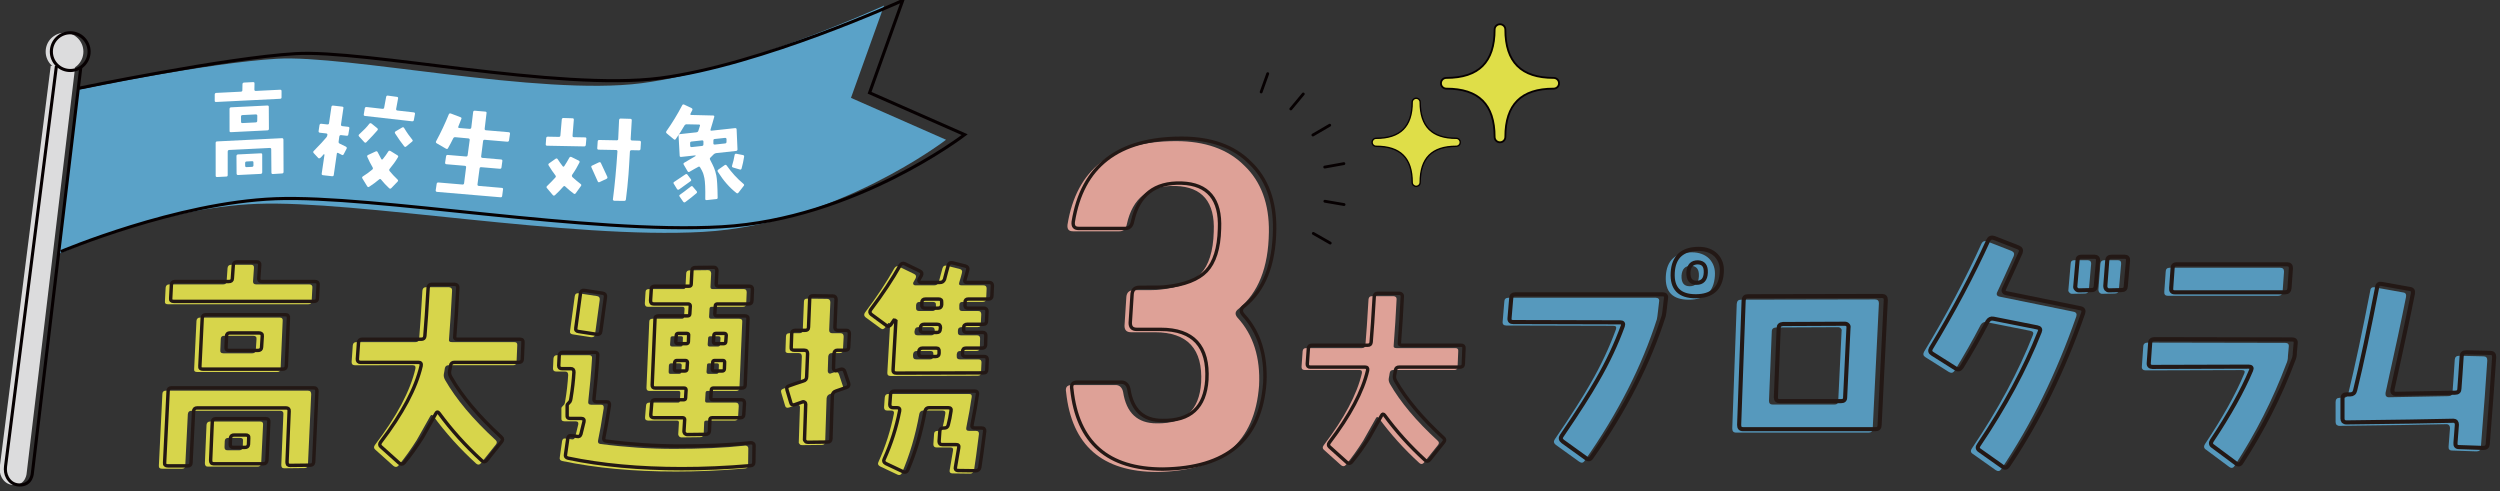 <?xml version="1.0" encoding="utf-8"?>
<!-- Generator: Adobe Illustrator 27.5.0, SVG Export Plug-In . SVG Version: 6.00 Build 0)  -->
<svg version="1.1" id="レイヤー_1" xmlns="http://www.w3.org/2000/svg" xmlns:xlink="http://www.w3.org/1999/xlink" x="0px"
	 y="0px" width="626px" height="123px" viewBox="0 0 626 123" style="enable-background:new 0 0 626 123;" xml:space="preserve">
<rect x="0" y="0" width="626" height="123" fill="#333333" stroke="none"/>
<style type="text/css">
	.st0{fill:#DCDCDD;}
	.st1{fill:#DFDE48;}
	.st2{fill:#5699BD;}
	.st3{fill:#DEA197;}
	.st4{fill:#D7D54B;}
	.st5{fill:none;stroke:#060001;stroke-width:0.714;stroke-linecap:round;stroke-miterlimit:10;}
	.st6{fill:#5AA2C8;}
	.st7{fill:none;stroke:#060001;stroke-width:0.775;stroke-miterlimit:10;}
	.st8{fill:#FFFFFF;}
	.st9{fill:none;stroke:#231815;stroke-width:1.031;stroke-miterlimit:10;}
	.st10{fill:none;stroke:#231815;stroke-width:0.859;stroke-miterlimit:10;}
	.st11{fill:none;stroke:#060001;stroke-width:0.465;stroke-miterlimit:10;}
	.st12{fill:none;stroke:#060001;stroke-width:0.347;stroke-miterlimit:10;}
</style>
<g>
	<path class="st0" d="M18.808,16.84L6.691,118.358c0,0-0.098,3.181-3.279,3.082c-1.59-0.049-2.485-0.968-2.982-1.875
		c-0.463-0.844-0.593-1.83-0.471-2.785L12.704,16.483"/>
	<circle class="st0" cx="16.157" cy="12.928" r="4.725"/>
	<path class="st1" d="M362.158,19.508c8.139,0,12.095-3.956,12.095-12.096c0-0.742,0.601-1.343,1.343-1.343
		c0.742,0,1.343,0.601,1.343,1.343c0,8.139,3.957,12.096,12.096,12.096c0.742,0,1.343,0.601,1.343,1.343
		c0,0.742-0.601,1.343-1.343,1.343c-8.139,0-12.096,3.957-12.096,12.096c0,0.742-0.601,1.343-1.343,1.343
		c-0.742,0-1.343-0.601-1.343-1.343c0-8.139-3.957-12.096-12.095-12.096c-0.742,0-1.343-0.601-1.343-1.343
		C360.815,20.109,361.416,19.508,362.158,19.508z"/>
	<path class="st1" d="M344.582,34.629c6.076,0,9.03-2.954,9.03-9.03c0-0.554,0.449-1.002,1.002-1.002
		c0.554,0,1.003,0.449,1.003,1.002c0,6.077,2.954,9.03,9.031,9.03c0.554,0,1.002,0.449,1.002,1.002c0,0.554-0.449,1.002-1.002,1.002
		c-6.077,0-9.031,2.954-9.031,9.031c0,0.554-0.449,1.002-1.003,1.002c-0.554,0-1.002-0.449-1.002-1.002
		c0-6.077-2.954-9.031-9.03-9.031c-0.554,0-1.003-0.449-1.003-1.002C343.579,35.078,344.028,34.629,344.582,34.629z"/>
	<g>
		<g>
			<path class="st2" d="M415.155,77.994c-0.07,0.913-0.21,1.545-0.28,1.967c-3.722,11.654-9.688,23.448-18.113,35.453
				c-0.352,0.562-0.843,0.562-1.404,0.141l-5.757-4.143c-0.562-0.421-0.632-0.912-0.281-1.404c4.213-6.178,7.091-10.74,8.847-13.83
				c2.737-4.703,4.844-9.268,6.459-13.689c0.21-0.633,0-0.913-0.702-0.913l-26.749-0.07c-0.632,0-0.982-0.28-0.912-0.983
				l0.421-4.984c0-0.631,0.352-0.982,1.053-0.982h36.858c0.632,0,0.983,0.352,0.843,0.982L415.155,77.994z M422.878,75.046
				c-4.071,0-5.968-1.966-5.757-5.897s2.387-5.967,6.529-5.967c1.825,0,3.3,0.561,4.353,1.614c1.054,1.124,1.545,2.527,1.404,4.353
				C429.126,73.08,426.95,75.046,422.878,75.046z M423.439,66.551c-1.474,0-2.246,0.772-2.387,2.457
				c-0.07,1.826,0.632,2.668,2.036,2.668c1.475,0,2.246-0.842,2.316-2.527C425.476,67.464,424.844,66.621,423.439,66.551z"/>
			<path class="st2" d="M468.931,107.271c0,0.702-0.351,1.054-0.982,1.054H434.74c-0.702,0-0.982-0.352-0.982-1.054l1.123-31.171
				c0.07-0.703,0.352-1.054,1.053-1.054l33.559-0.07c0.702,0,0.983,0.351,0.983,0.983L468.931,107.271z M460.928,82.207
				c-0.211-0.211-0.422-0.281-0.702-0.281l-15.516,0.07c-0.702,0.07-1.054,0.352-1.054,1.053l-0.701,17.342
				c0,0.631,0.351,0.912,0.982,0.912h15.375c0.632,0,0.982-0.281,0.982-0.912l0.843-17.481
				C461.208,82.629,461.138,82.418,460.928,82.207z"/>
			<path class="st2" d="M501.083,117.521c-0.352,0.491-0.772,0.562-1.334,0.21l-5.757-4.071c-0.562-0.351-0.632-0.843-0.211-1.404
				c6.529-9.688,11.584-19.096,15.234-28.293c0.281-0.632,0.07-0.983-0.632-1.123l-10.952-2.177
				c-0.632-0.141-1.123,0.141-1.474,0.703c-1.966,3.791-4.143,7.582-6.459,11.373c-0.422,0.631-0.843,0.771-1.475,0.421
				l-5.897-3.722c-0.562-0.351-0.632-0.771-0.351-1.334c5.687-9.406,10.46-18.463,14.392-27.099
				c0.281-0.562,0.772-0.772,1.404-0.562l6.108,2.387c0.632,0.281,0.771,0.702,0.562,1.264c-1.825,4.002-3.159,7.021-4.143,9.057
				c-0.28,0.562-0.07,0.982,0.562,1.123l18.604,3.791c0.632,0.141,0.843,0.562,0.632,1.193
				C514.913,93.51,508.665,106.287,501.083,117.521z M523.057,72.519c-0.069,0.632-0.351,0.983-1.053,0.983l-3.159,0.07
				c-0.281,0-0.562-0.141-0.702-0.352c-0.211-0.211-0.28-0.422-0.211-0.702l0.562-6.459c0-0.632,0.351-0.913,0.982-0.913h3.229
				c0.632,0,0.982,0.352,0.913,0.983L523.057,72.519z M530.569,72.519c0,0.632-0.352,0.983-1.054,0.983l-3.159,0.07
				c-0.28,0-0.491-0.141-0.702-0.352c-0.14-0.211-0.21-0.422-0.21-0.702l0.491-6.459c0.07-0.632,0.421-0.913,1.123-0.913h3.229
				c0.632,0,0.913,0.352,0.843,0.983L530.569,72.519z"/>
			<path class="st2" d="M572.9,89.157c0,0.772-0.14,1.404-0.421,1.966c-3.37,8.986-7.723,17.481-12.918,25.484
				c-0.351,0.633-0.842,0.703-1.404,0.281l-5.757-4.283c-0.562-0.351-0.632-0.842-0.28-1.403c4.353-6.529,7.652-12.427,9.828-17.622
				c0.281-0.632,0.07-0.912-0.632-0.912l-24.08,0.07c-0.632,0-0.982-0.352-0.913-0.983l0.352-4.984c0-0.632,0.421-0.983,1.053-0.983
				l34.472,0.07c0.632,0,0.982,0.281,0.912,0.913L572.9,89.157z M571.567,73.01c-0.07,0.702-0.422,1.053-1.124,1.053h-27.591
				c-0.702,0-0.982-0.351-0.912-1.053l0.351-4.984c0-0.632,0.352-0.982,0.983-0.982h27.66c0.702,0,0.983,0.351,0.983,0.982
				L571.567,73.01z"/>
			<path class="st2" d="M621.2,112.115c-0.07,0.631-0.421,0.912-1.123,0.912l-6.038-0.211c-0.702,0-0.982-0.351-0.912-1.053
				c0.14-1.475,0.21-3.02,0.351-4.563c0-0.28-0.07-0.491-0.211-0.702c-0.21-0.211-0.421-0.281-0.632-0.281
				c-5.827,0.141-14.813,0.281-26.889,0.422c-0.28,0-0.491-0.141-0.702-0.281c-0.14-0.211-0.21-0.421-0.21-0.701v-4.985
				c0-0.702,0.351-1.053,0.982-1.053h0.983c0.632,0,1.053-0.351,1.193-0.983c1.685-6.88,3.51-15.516,5.546-25.976
				c0.07-0.562,0.491-0.843,1.123-0.702l7.021,1.264c0.702,0.07,0.913,0.491,0.772,1.193c-0.982,4.984-2.668,12.988-5.125,24.01
				c0,0.281,0,0.562,0.141,0.773c0.141,0.141,0.351,0.28,0.632,0.28l14.954-0.28c0.702,0,1.053-0.352,1.053-0.983
				c0.141-1.966,0.352-4.704,0.562-8.144c0.07-0.702,0.422-0.983,1.123-0.983l6.038,0.141c0.702,0,0.983,0.351,0.983,1.054
				C622.534,94.914,621.973,102.216,621.2,112.115z"/>
		</g>
	</g>
	<g>
		<g>
			<path class="st3" d="M310.124,77.343c-0.936,0.702-0.936,1.404-0.234,2.224c3.978,4.328,5.733,10.062,5.382,16.965
				c-1.053,14.275-9.478,21.412-25.507,21.646c-13.807,0-21.412-6.67-22.816-20.008c-0.234-1.17,0.234-1.756,1.404-1.756h10.999
				c0.936,0,1.638,0.586,1.872,1.756c0.819,5.266,3.627,7.839,8.424,7.839c7.02,0.117,10.647-3.276,11.115-10.179
				c0.468-8.425-3.393-12.637-11.583-12.637h-5.967c-1.17,0-1.638-0.586-1.638-1.639l0.468-7.254
				c0.117-1.053,0.702-1.639,1.872-1.639c3.627,0,5.733,0,6.435-0.117c4.797-0.467,8.308-1.871,10.296-3.978
				c1.989-2.106,3.159-5.616,3.276-10.53c0.351-7.488-2.925-11.232-9.478-11.466c-6.786-0.234-10.881,3.042-12.285,9.594
				c-0.234,1.17-0.819,1.755-1.872,1.755h-11.583c-1.053,0-1.521-0.468-1.404-1.638c2.223-13.924,11.232-20.944,27.145-20.944
				c7.254,0,12.988,1.989,17.083,6.084c4.212,3.979,6.319,9.595,6.202,16.732C317.612,67.047,315.038,73.365,310.124,77.343z"/>
		</g>
	</g>
	<g>
		<g>
			<path class="st3" d="M364.979,91.87c0,0.498-0.276,0.774-0.83,0.774h-15.22c-0.553,0-0.83,0.222-0.94,0.72
				c-0.056,0.498-0.166,0.94-0.222,1.272c-0.11,0.498,0,0.996,0.277,1.494c2.601,4.539,6.586,9.299,11.954,14.224
				c0.387,0.332,0.387,0.72,0.055,1.106l-3.542,4.428c-0.332,0.388-0.719,0.388-1.106,0.056c-3.93-3.597-7.25-7.306-10.128-11.235
				c-0.276-0.387-0.554-0.387-0.774,0.057c-1.55,2.767-2.602,4.648-3.155,5.589c-1.328,2.103-2.767,4.151-4.372,6.088
				c-0.332,0.388-0.72,0.388-1.162,0.056l-4.316-3.875c-0.332-0.275-0.388-0.664-0.056-1.105c5.147-6.752,8.356-12.785,9.574-18.043
				c0.111-0.553-0.11-0.83-0.608-0.83h-13.726c-0.553,0-0.774-0.276-0.774-0.774l0.276-3.93c0.056-0.498,0.332-0.774,0.83-0.774
				h14.002c0.554,0,0.83-0.222,0.886-0.775c0.222-2.656,0.498-6.475,0.774-11.4c0.056-0.554,0.332-0.83,0.831-0.83h5.479
				c0.498,0.055,0.774,0.332,0.72,0.83c-0.166,3.818-0.443,7.582-0.72,11.4c-0.11,0.554,0.11,0.775,0.664,0.775h14.776
				c0.554,0,0.775,0.276,0.72,0.774L364.979,91.87z"/>
		</g>
	</g>
	<g>
		<g>
			<path class="st4" d="M77.104,116.435c-0.059,0.526-0.351,0.761-0.877,0.761l-5.031,0.059c-0.234,0-0.468-0.059-0.585-0.176
				c-0.117-0.176-0.175-0.41-0.175-0.644l0.526-12.753c0.059-0.527-0.234-0.82-0.761-0.82H47.912c-0.527,0-0.819,0.293-0.877,0.82
				l-0.644,12.869c0,0.586-0.292,0.82-0.819,0.82h-4.973c-0.585,0-0.877-0.234-0.819-0.82l0.877-17.843
				c0-0.585,0.292-0.878,0.819-0.878h35.628c0.585,0,0.819,0.293,0.819,0.878L77.104,116.435z M78.041,75.424
				c0,0.527-0.292,0.762-0.877,0.762H42.062c-0.585,0-0.819-0.234-0.761-0.762l0.175-3.393c0.059-0.526,0.351-0.818,0.878-0.818
				h13.514c0.527,0,0.877-0.234,0.877-0.762l0.234-3.334c0.059-0.527,0.351-0.819,0.936-0.819h4.973c0.526,0,0.76,0.292,0.702,0.819
				l-0.234,3.334c0,0.527,0.234,0.762,0.819,0.762h13.28c0.526,0,0.819,0.292,0.761,0.818L78.041,75.424z M70.26,92.391
				c-0.059,0.525-0.351,0.76-0.877,0.76H49.375c-0.585,0-0.819-0.234-0.761-0.76l0.585-12.053c0.058-0.525,0.351-0.818,0.877-0.818
				h19.949c0.585,0,0.819,0.293,0.76,0.818L70.26,92.391z M65.404,115.967c-0.059,0.584-0.351,0.877-0.877,0.877H52.065
				c-0.526,0-0.76-0.293-0.76-0.877l0.41-9.595c0.058-0.526,0.351-0.819,0.877-0.819h12.52c0.585,0,0.819,0.293,0.76,0.819
				L65.404,115.967z M63.415,84.082h-7.313c-0.526,0-0.819,0.293-0.819,0.82l-0.117,2.749c-0.059,0.526,0.175,0.819,0.76,0.819
				h7.254c0.526,0,0.877-0.293,0.877-0.819l0.175-2.749C64.292,84.375,64,84.082,63.415,84.082z M60.081,109.648h-2.867
				c-0.585,0-0.877,0.234-0.936,0.76l-0.059,1.58c0,0.526,0.234,0.76,0.761,0.76h2.925c0.527,0,0.819-0.233,0.878-0.76l0.058-1.58
				C60.899,109.883,60.666,109.648,60.081,109.648z"/>
			<path class="st4" d="M129.347,90.635c0,0.527-0.292,0.819-0.877,0.819h-16.088c-0.585,0-0.878,0.233-0.995,0.761
				c-0.059,0.526-0.176,0.994-0.234,1.346c-0.117,0.525,0,1.053,0.292,1.579c2.75,4.798,6.961,9.828,12.636,15.035
				c0.41,0.351,0.41,0.761,0.059,1.17l-3.744,4.681c-0.351,0.409-0.761,0.409-1.17,0.059c-4.154-3.803-7.664-7.723-10.706-11.877
				c-0.292-0.409-0.585-0.409-0.819,0.059c-1.638,2.926-2.75,4.914-3.335,5.909c-1.404,2.224-2.925,4.388-4.622,6.435
				c-0.351,0.41-0.76,0.41-1.229,0.059l-4.563-4.095c-0.351-0.292-0.41-0.702-0.059-1.17c5.44-7.138,8.834-13.515,10.121-19.071
				c0.117-0.586-0.117-0.878-0.644-0.878H88.863c-0.585,0-0.819-0.292-0.819-0.819l0.292-4.153c0.058-0.526,0.351-0.819,0.877-0.819
				h14.801c0.585,0,0.878-0.234,0.936-0.818c0.234-2.809,0.527-6.846,0.819-12.053c0.059-0.584,0.351-0.877,0.877-0.877h5.792
				c0.527,0.059,0.819,0.352,0.761,0.877c-0.175,4.037-0.468,8.016-0.761,12.053c-0.117,0.584,0.117,0.818,0.702,0.818h15.62
				c0.585,0,0.819,0.293,0.761,0.819L129.347,90.635z"/>
			<path class="st4" d="M187.322,116.435c0,0.585-0.292,0.878-0.819,0.878c-6.025,0.525-11.759,0.76-17.258,0.76
				c-10.589,0-20.066-0.877-28.432-2.633c-0.527-0.117-0.761-0.409-0.644-0.936l0.585-4.096c0.117-0.525,0.41-0.701,0.877-0.584
				c0.351,0,0.819,0.059,1.404,0.175c0.526,0.117,0.819-0.059,0.994-0.585c0.292-1.111,0.527-2.105,0.761-3.101
				c0.117-0.526-0.117-0.819-0.702-0.819h-2.75c-0.585,0-0.819-0.292-0.761-0.818v-2.516c0-0.117,0.234-0.41,0.702-0.878
				c0.117-0.175,0.176-0.409,0.234-0.761c0.409-2.398,0.643-4.621,0.76-6.61c0-0.585-0.234-0.878-0.76-0.878h-2.223
				c-0.527,0-0.819-0.234-0.819-0.76l0.117-2.516c0.059-0.527,0.351-0.819,0.877-0.819h8.073c0.526,0,0.761,0.292,0.702,0.819
				c-0.234,3.92-0.585,7.488-0.936,10.705c-0.117,0.586,0.175,0.878,0.702,0.878h2.457c0.585,0,0.76,0.292,0.702,0.878
				c-0.527,3.451-0.995,6.143-1.404,8.014c-0.117,0.527,0.059,0.879,0.585,0.938c6.201,0.818,12.344,1.229,18.428,1.229
				c6.494,0,12.461-0.234,17.843-0.82c0.234,0,0.41,0.059,0.526,0.176c0.176,0.117,0.234,0.352,0.234,0.527L187.322,116.435z
				 M149.003,83.674c-0.059,0.584-0.41,0.818-0.995,0.76l-4.563-0.702c-0.526-0.058-0.819-0.351-0.702-0.878l1.17-8.658
				c0.059-0.584,0.409-0.818,0.936-0.76l4.622,0.701c0.526,0.059,0.761,0.41,0.702,0.937L149.003,83.674z M186.854,75.951
				c0,0.584-0.292,0.877-0.877,0.877h-7.781c-0.351,0-0.526,0.176-0.526,0.527l-0.117,1.93c0,0.352,0.175,0.527,0.468,0.527h7.021
				c0.585,0,0.877,0.233,0.819,0.76l-0.702,16.557c0,0.526-0.292,0.76-0.819,0.76h-7.196c-0.292,0-0.468,0.176-0.468,0.527
				l-0.117,1.93c0,0.352,0.176,0.469,0.527,0.469h7.137c0.526,0,0.76,0.293,0.76,0.877l-0.175,2.809
				c0,0.526-0.292,0.818-0.819,0.818h-7.137c-0.351,0-0.526,0.176-0.526,0.469l-0.117,2.867c-0.059,0.525-0.351,0.818-0.936,0.818
				l-4.622,0.059c-0.234,0-0.41-0.117-0.585-0.234c-0.117-0.176-0.234-0.351-0.234-0.585l0.175-2.925
				c0-0.293-0.175-0.469-0.468-0.469h-7.196c-0.585,0-0.877-0.292-0.819-0.818l0.234-2.809c0-0.584,0.292-0.877,0.819-0.877h7.196
				c0.292,0,0.468-0.117,0.468-0.469l0.117-1.93c0-0.352-0.117-0.527-0.468-0.527h-7.254c-0.526,0-0.761-0.233-0.761-0.76
				l0.702-16.557c0-0.526,0.292-0.76,0.877-0.76h7.313c0.351,0,0.526-0.176,0.526-0.527l0.117-1.93c0-0.352-0.176-0.527-0.527-0.527
				h-8.6c-0.585,0-0.819-0.293-0.819-0.877l0.175-2.75c0-0.585,0.292-0.818,0.877-0.818h8.6c0.351,0,0.526-0.176,0.526-0.527
				l0.175-3.334c0-0.527,0.292-0.819,0.819-0.819l4.622-0.059c0.234,0,0.468,0.059,0.585,0.233c0.175,0.176,0.234,0.41,0.234,0.586
				l-0.175,3.393c0,0.352,0.175,0.527,0.526,0.527h7.781c0.527,0,0.761,0.233,0.761,0.818L186.854,75.951z M170.181,90.986h-2.165
				c-0.292,0-0.468,0.176-0.527,0.525l-0.059,1.58c0,0.352,0.117,0.527,0.468,0.527h2.165c0.351,0,0.526-0.176,0.526-0.527
				l0.117-1.58C170.708,91.162,170.532,90.986,170.181,90.986z M170.532,84.199h-2.106c-0.351,0-0.526,0.176-0.526,0.469
				l-0.117,1.579c0,0.351,0.176,0.526,0.527,0.526h2.106c0.351,0,0.526-0.176,0.526-0.526L171,84.668
				C171.059,84.375,170.883,84.199,170.532,84.199z M179.6,90.986h-2.106c-0.351,0-0.468,0.176-0.468,0.525l-0.117,1.58
				c0,0.352,0.176,0.527,0.468,0.527h2.047c0.292,0,0.526-0.176,0.526-0.527l0.059-1.58C180.068,91.162,179.892,90.986,179.6,90.986
				z M179.892,84.199h-2.047c-0.351,0-0.526,0.176-0.526,0.469l-0.117,1.579c0,0.351,0.176,0.526,0.468,0.526h2.106
				c0.351,0,0.526-0.176,0.526-0.526l0.117-1.579C180.419,84.375,180.243,84.199,179.892,84.199z"/>
			<path class="st4" d="M211.074,87.651c0,0.526-0.292,0.761-0.877,0.761h-1.931c-0.526,0-0.819,0.293-0.877,0.877l-0.117,3.627
				c0,0.234,0.059,0.352,0.234,0.527c0.175,0.117,0.351,0.176,0.526,0.059l0.936-0.293c0.585-0.176,0.936,0,1.111,0.526l0.995,2.983
				c0.117,0.527-0.059,0.878-0.526,0.995l-2.691,0.937c-0.526,0.175-0.819,0.525-0.877,1.111l-0.351,10.764
				c0,0.586-0.292,0.878-0.819,0.878l-4.973,0.059c-0.234,0-0.468-0.059-0.585-0.234c-0.176-0.175-0.292-0.351-0.234-0.585
				l0.292-8.717c0-0.176-0.059-0.352-0.234-0.468c-0.175-0.117-0.292-0.176-0.526-0.117l-1.989,0.702
				c-0.526,0.176-0.877,0-0.994-0.527l-0.936-3.158c-0.176-0.527,0-0.878,0.585-1.053c0.994-0.352,2.106-0.762,3.452-1.17
				c0.585-0.117,0.877-0.527,0.877-1.054l0.234-5.792c0-0.584-0.234-0.877-0.819-0.877h-2.516c-0.585,0-0.819-0.234-0.761-0.761
				l0.117-3.335c0-0.585,0.292-0.877,0.877-0.877h2.457c0.585,0,0.877-0.234,0.877-0.761l0.292-7.079
				c0-0.585,0.234-0.818,0.819-0.818l4.973,0.059c0.526,0,0.819,0.292,0.819,0.877l-0.292,6.962c0,0.526,0.292,0.761,0.819,0.761
				h2.048c0.526,0,0.761,0.292,0.761,0.877L211.074,87.651z M246.936,74.781c0,0.525-0.292,0.818-0.877,0.818h-5.031
				c-0.526,0-0.819,0.234-0.819,0.819v0.644c-0.059,0.526,0.175,0.818,0.702,0.818h4.037c0.526,0,0.76,0.293,0.76,0.82L245.59,81.1
				c0,0.525-0.234,0.818-0.819,0.818h-4.037c-0.526,0-0.877,0.293-0.877,0.877v0.293c-0.059,0.586,0.234,0.878,0.76,0.878h4.037
				c0.527,0,0.761,0.292,0.761,0.819l-0.059,2.34c-0.059,0.526-0.351,0.76-0.877,0.76h-4.037c-0.585,0-0.819,0.293-0.877,0.878
				v0.351c-0.059,0.586,0.234,0.878,0.819,0.878h4.622c0.527,0,0.761,0.234,0.761,0.761l-0.117,2.516
				c0,0.526-0.234,0.818-0.819,0.818l-21.821,0.059c-0.585,0-0.877-0.292-0.819-0.877l0.702-12.227
				c-0.117-0.117-0.292-0.176-0.468-0.176l-0.761,1.111c-0.351,0.469-0.702,0.585-1.17,0.234l-3.744-2.75
				c-0.41-0.352-0.468-0.702-0.176-1.17c3.042-4.037,5.5-7.781,7.372-11.115c0.292-0.469,0.644-0.644,1.17-0.41l3.744,1.814
				c0.526,0.233,0.644,0.643,0.41,1.111l-0.585,1.053c-0.059,0.117-0.059,0.293,0,0.41c0.117,0.233,0.292,0.292,0.468,0.292h4.797
				c0.526,0,0.877-0.233,1.111-0.761c0.234-0.994,0.585-2.164,0.936-3.51c0.176-0.586,0.526-0.761,1.053-0.644l3.276,0.819
				c0.527,0.175,0.702,0.467,0.527,1.053c-0.117,0.526-0.351,1.287-0.644,2.281c-0.176,0.527,0,0.761,0.526,0.761h5.499
				c0.585,0,0.819,0.292,0.819,0.819L246.936,74.781z M243.894,117.779c-0.117,0.527-0.468,0.82-0.995,0.82l-4.505-0.059
				c-0.526-0.059-0.702-0.352-0.585-0.878c0.176-1.112,0.468-2.691,0.819-4.798c0.117-0.584-0.117-0.818-0.644-0.818h-3.452
				c-0.585,0-0.819-0.293-0.819-0.819l0.175-2.516c0-0.526,0.292-0.819,0.877-0.819h0.234c0.527,0,0.878-0.233,0.995-0.76
				c0.292-1.111,0.526-2.223,0.702-3.51c0.117-0.527-0.117-0.82-0.702-0.82h-4.797c-0.527,0-0.878,0.293-0.995,0.82
				c-0.995,5.498-2.457,10.412-4.388,14.859c-0.234,0.468-0.644,0.584-1.112,0.351l-4.329-2.048
				c-0.526-0.293-0.644-0.643-0.409-1.111c1.755-3.861,3.042-7.898,3.861-12.051c0.117-0.527-0.117-0.82-0.644-0.82h-0.995
				c-0.585,0-0.819-0.292-0.819-0.818l0.175-2.457c0.059-0.585,0.351-0.877,0.878-0.877h20.242c0.526,0,0.76,0.292,0.644,0.818
				c-0.292,2.105-0.761,4.68-1.346,7.605c-0.117,0.526,0.117,0.818,0.702,0.818h1.696c0.585,0,0.819,0.293,0.761,0.819
				C244.596,112.924,244.186,115.967,243.894,117.779z M233.012,87.885h-3.452c-0.585,0-0.877,0.293-0.936,0.878v0.409
				c0,0.527,0.234,0.819,0.819,0.819h3.452c0.526,0,0.819-0.292,0.819-0.819v-0.409C233.772,88.178,233.539,87.885,233.012,87.885z
				 M233.246,81.918h-3.334c-0.527,0-0.819,0.293-0.878,0.877l-0.058,0.293c0,0.586,0.234,0.878,0.819,0.878h3.393
				c0.527,0,0.819-0.292,0.819-0.878l0.058-0.293C234.065,82.211,233.831,81.918,233.246,81.918z M233.597,75.6h-3.276
				c-0.585,0-0.877,0.234-0.936,0.819v0.644c-0.058,0.526,0.234,0.818,0.761,0.818h3.334c0.527,0,0.819-0.292,0.877-0.818v-0.644
				C234.416,75.834,234.124,75.6,233.597,75.6z"/>
		</g>
	</g>
	<g>
		<line class="st5" x1="317.441" y1="18.444" x2="315.794" y2="23.031"/>
		<line class="st5" x1="328.855" y1="58.446" x2="333.086" y2="60.865"/>
		<line class="st5" x1="331.747" y1="50.393" x2="336.55" y2="51.219"/>
		<line class="st5" x1="331.711" y1="41.837" x2="336.506" y2="40.97"/>
		<line class="st5" x1="328.75" y1="33.809" x2="332.96" y2="31.354"/>
		<line class="st5" x1="323.222" y1="27.278" x2="326.339" y2="23.531"/>
	</g>
	<path class="st6" d="M19.496,23.043l-4.898,40.589c0,0,24.95-11.637,49.748-12.589s78.424,8.921,111.721,7.022
		c33.296-1.899,60.823-23.067,60.823-23.067l-23.809-10.49l8.292-23.112c0,0-35.329,16.163-60.773,19.45s-73.703-7.183-91.245-6.134
		s-49.738,7.744-49.738,7.744"/>
	<path class="st7" d="M19.816,22.076c0,0,36.656-7.594,54.199-8.643s65.802,9.422,91.245,6.134s60.773-19.45,60.773-19.45
		l-8.292,23.112l23.809,10.49c0,0-27.527,21.168-60.823,23.067S93.806,48.81,69.008,49.762C44.209,50.714,15.24,62.999,15.24,62.999
		"/>
	<path class="st7" d="M20.236,16.84L8.119,118.358c0,0-0.098,3.181-3.279,3.082c-1.59-0.049-2.485-0.968-2.982-1.875
		c-0.463-0.844-0.593-1.83-0.471-2.785L14.132,16.483"/>
	<circle class="st7" cx="17.585" cy="12.928" r="4.725"/>
	<g>
		<path class="st8" d="M70.497,24.373c0.012,0.24-0.116,0.353-0.383,0.366l-15.985,0.796c-0.267,0.014-0.378-0.088-0.364-0.329
			l0.003-1.549c0.015-0.241,0.142-0.381,0.381-0.393l6.154-0.307c0.24-0.012,0.394-0.126,0.382-0.366l0.031-1.524
			c0.015-0.241,0.141-0.381,0.408-0.394l2.265-0.113c0.24-0.012,0.353,0.116,0.338,0.357l-0.031,1.524
			c0.012,0.24,0.124,0.341,0.39,0.328l6.048-0.301c0.24-0.012,0.38,0.114,0.365,0.355L70.497,24.373z M71.001,43.07
			c-0.015,0.241-0.143,0.354-0.382,0.366l-2.29,0.141c-0.107,0.005-0.215-0.016-0.271-0.066c-0.057-0.077-0.089-0.183-0.095-0.289
			l-0.049-5.82c0.015-0.241-0.125-0.368-0.365-0.356l-10.15,0.506c-0.24,0.012-0.366,0.152-0.381,0.393l-0.001,5.875
			c0.013,0.267-0.115,0.38-0.354,0.392l-2.265,0.113c-0.267,0.014-0.405-0.086-0.392-0.354l-0.005-8.146
			c-0.013-0.266,0.113-0.406,0.353-0.418l16.225-0.809c0.266-0.013,0.379,0.115,0.393,0.381L71.001,43.07z M67.338,32.276
			c-0.015,0.241-0.143,0.354-0.382,0.366l-9.111,0.454c-0.267,0.013-0.378-0.088-0.364-0.329l-0.007-5.501
			c0.015-0.241,0.141-0.381,0.381-0.393l9.085-0.453c0.266-0.013,0.379,0.115,0.365,0.355L67.338,32.276z M65.662,43.123
			c-0.013,0.268-0.14,0.408-0.38,0.419l-5.674,0.283c-0.24,0.012-0.353-0.116-0.366-0.382l-0.031-4.378
			c0.015-0.241,0.141-0.381,0.381-0.393l5.701-0.284c0.267-0.014,0.38,0.114,0.365,0.355L65.662,43.123z M64.033,28.648l-3.33,0.166
			c-0.24,0.012-0.366,0.152-0.354,0.392l0.009,1.255c-0.015,0.241,0.099,0.369,0.365,0.355l3.304-0.165
			c0.24-0.012,0.393-0.153,0.381-0.393l0.018-1.256C64.439,28.761,64.299,28.635,64.033,28.648z M63.094,40.366l-1.305,0.065
			c-0.267,0.013-0.395,0.126-0.409,0.368l0.009,0.721c0.012,0.24,0.124,0.341,0.364,0.329l1.332-0.066
			c0.24-0.012,0.368-0.125,0.382-0.366l-0.009-0.721C63.473,40.454,63.361,40.353,63.094,40.366z"/>
		<path class="st8" d="M87.221,33.664c-0.027,0.239-0.175,0.356-0.414,0.329l-1.404-0.159c-0.239-0.027-0.386,0.09-0.443,0.353
			l-0.165,1.216c-0.057,0.262,0.028,0.46,0.284,0.569l1.5,0.734c0.253,0.136,0.312,0.331,0.208,0.534l-0.719,1.368
			c-0.106,0.229-0.275,0.291-0.501,0.158l-0.862-0.447c-0.229-0.106-0.341-0.065-0.372,0.2l-0.76,5.283
			c-0.03,0.265-0.175,0.356-0.439,0.326l-2.253-0.255c-0.239-0.027-0.359-0.148-0.332-0.387l0.7-4.753
			c-0.044-0.085-0.094-0.118-0.174-0.127c-0.218,0.271-0.434,0.515-0.646,0.732c-0.334,0.338-0.584,0.417-0.749,0.21l-1.125-1.202
			c-0.167-0.18-0.173-0.369-0.022-0.513c1.547-1.569,2.59-2.713,3.181-3.424c0.124-0.147,0.228-0.35,0.254-0.588
			c0.057-0.262-0.064-0.383-0.302-0.41l-1.564-0.177c-0.238-0.027-0.356-0.175-0.329-0.414l0.221-1.478
			c0.057-0.262,0.204-0.379,0.442-0.353l1.511,0.171c0.265,0.03,0.413-0.087,0.44-0.326l0.592-4.04
			c0.03-0.265,0.178-0.382,0.443-0.353l2.253,0.256c0.265,0.03,0.382,0.177,0.302,0.41l-0.595,4.066
			c-0.027,0.239,0.09,0.386,0.329,0.413l1.458,0.166c0.265,0.03,0.356,0.174,0.299,0.437L87.221,33.664z M91.723,35.624
			c-0.18,0.167-0.339,0.149-0.507-0.031l-1.29-1.408c-0.167-0.18-0.173-0.369,0.007-0.536c1.107-1.002,1.957-1.872,2.527-2.64
			c0.157-0.197,0.348-0.229,0.572-0.069l1.426,1.155c0.194,0.183,0.203,0.345,0.046,0.542
			C93.855,33.396,92.937,34.393,91.723,35.624z M97.992,47.1c-0.183,0.194-0.372,0.199-0.565,0.016
			c-0.752-0.703-1.422-1.423-1.986-2.131c-0.165-0.207-0.324-0.225-0.504-0.057c-0.773,0.664-1.62,1.266-2.49,1.838
			c-0.204,0.138-0.359,0.094-0.498-0.11l-1.2-1.961c-0.138-0.204-0.09-0.386,0.113-0.524c0.809-0.499,1.57-1.057,2.34-1.694
			c0.207-0.165,0.228-0.35,0.093-0.58c-0.517-0.891-0.956-1.746-1.317-2.592c-0.108-0.227-0.034-0.407,0.219-0.512l1.899-0.885
			c0.224-0.082,0.377-0.011,0.486,0.216c0.284,0.569,0.569,1.138,0.883,1.684c0.111,0.201,0.247,0.189,0.4,0.019
			c0.5-0.615,0.975-1.259,1.371-1.912c0.13-0.2,0.322-0.232,0.548-0.099l1.706,1.053c0.227,0.133,0.288,0.301,0.158,0.501
			c-0.601,1.033-1.298,1.974-2.075,2.906c-0.154,0.17-0.151,0.386-0.01,0.562c0.567,0.682,1.21,1.399,1.963,2.102
			c0.194,0.183,0.2,0.372,0.02,0.539L97.992,47.1z M103.63,30.048c-0.027,0.239-0.201,0.353-0.439,0.326l-11.795-1.338
			c-0.265-0.03-0.356-0.174-0.302-0.41l0.251-1.501c0.053-0.236,0.201-0.353,0.439-0.326l3.976,0.451
			c0.239,0.027,0.413-0.087,0.44-0.326l0.489-2.656c0.056-0.262,0.201-0.353,0.439-0.326l2.247,0.309
			c0.238,0.027,0.359,0.148,0.302,0.41l-0.483,2.603c-0.027,0.239,0.063,0.383,0.302,0.41l4.082,0.463
			c0.265,0.03,0.383,0.177,0.329,0.413L103.63,30.048z M101.724,36.678c-0.18,0.167-0.366,0.146-0.53-0.06
			c-0.705-0.885-1.445-1.936-2.243-3.181c-0.135-0.23-0.114-0.416,0.116-0.55l1.64-0.969c0.201-0.111,0.356-0.067,0.471,0.107
			c0.722,1.209,1.417,2.174,2.055,2.944c0.167,0.18,0.149,0.339-0.057,0.503L101.724,36.678z"/>
		<path class="st8" d="M127.461,35.146c-0.047,0.237-0.191,0.358-0.457,0.336l-5.635-0.479c-0.239-0.02-0.383,0.102-0.404,0.341
			l-0.48,3.761c-0.049,0.264,0.072,0.408,0.338,0.43l4.625,0.393c0.266,0.022,0.387,0.167,0.34,0.404l-0.213,1.562
			c-0.022,0.266-0.167,0.387-0.433,0.365l-4.625-0.393c-0.266-0.022-0.41,0.099-0.431,0.338l-0.52,3.918
			c-0.049,0.264,0.072,0.408,0.338,0.431l5.741,0.488c0.239,0.02,0.363,0.138,0.316,0.375l-0.22,1.642
			c-0.021,0.239-0.165,0.361-0.404,0.34l-15.896-1.351c-0.239-0.02-0.361-0.165-0.34-0.404l0.246-1.639
			c0.047-0.237,0.189-0.332,0.455-0.31l6.007,0.51c0.239,0.021,0.384-0.101,0.406-0.367l0.494-3.92
			c0.047-0.237-0.075-0.381-0.34-0.404l-4.572-0.389c-0.266-0.022-0.361-0.165-0.338-0.43l0.239-1.559
			c0.021-0.239,0.191-0.359,0.431-0.338l4.545,0.386c0.266,0.022,0.41-0.099,0.433-0.365l0.507-3.759
			c0.021-0.239-0.101-0.383-0.34-0.404l-3.267-0.304c-0.266-0.023-0.437,0.097-0.537,0.329c-0.42,0.848-0.838,1.669-1.307,2.459
			c-0.095,0.179-0.259,0.219-0.489,0.092l-2.322-1.349c-0.204-0.124-0.268-0.317-0.144-0.521c1.207-2.227,2.254-4.467,3.168-6.719
			c0.1-0.232,0.266-0.298,0.501-0.225l2.438,0.93c0.235,0.073,0.301,0.24,0.203,0.445l-0.75,1.891
			c-0.1,0.233-0.003,0.348,0.236,0.368l2.579,0.219c0.239,0.021,0.383-0.101,0.43-0.338l0.465-3.896
			c0.047-0.237,0.189-0.332,0.428-0.312l2.605,0.221c0.266,0.022,0.363,0.138,0.314,0.401l-0.463,3.87
			c-0.02,0.239,0.075,0.381,0.314,0.401l5.688,0.483c0.266,0.022,0.361,0.165,0.34,0.404L127.461,35.146z"/>
		<path class="st8" d="M146.687,36.27c-0.032,0.266-0.167,0.397-0.408,0.393l-9.282-0.175c-0.267-0.005-0.371-0.141-0.339-0.407
			l0.108-1.492c0.032-0.266,0.167-0.37,0.407-0.366l2.774,0.052c0.24,0.004,0.376-0.126,0.381-0.393l0.342-3.969
			c0.031-0.239,0.167-0.37,0.407-0.366l2.293,0.07c0.24,0.005,0.344,0.14,0.312,0.406l-0.314,3.917
			c-0.032,0.266,0.072,0.401,0.339,0.407l2.8,0.053c0.24,0.004,0.345,0.113,0.313,0.379L146.687,36.27z M144.164,48.389
			c-0.164,0.21-0.325,0.234-0.535,0.07c-0.71-0.52-1.419-1.121-2.075-1.747c-0.183-0.19-0.344-0.167-0.507,0.017
			c-0.682,0.788-1.389,1.495-2.095,2.148c-0.189,0.156-0.376,0.153-0.533-0.037l-1.461-1.735c-0.157-0.163-0.153-0.35,0.01-0.507
			c0.842-0.811,1.522-1.519,2.068-2.122c0.19-0.183,0.193-0.37,0.037-0.56c-0.573-0.758-1.145-1.569-1.688-2.487
			c-0.129-0.216-0.099-0.402,0.117-0.531l1.623-1.144c0.216-0.129,0.402-0.099,0.531,0.117c0.363,0.567,0.779,1.162,1.222,1.731
			c0.13,0.189,0.29,0.192,0.427-0.019c0.412-0.606,0.825-1.319,1.267-2.111c0.138-0.211,0.298-0.261,0.537-0.15l1.797,0.888
			c0.238,0.111,0.288,0.299,0.177,0.51c-0.499,1.004-1.079,2.007-1.791,3.008c-0.138,0.238-0.115,0.425,0.042,0.615
			c0.682,0.626,1.365,1.2,2.049,1.72c0.21,0.164,0.234,0.324,0.07,0.535L144.164,48.389z M151.89,44.772l-1.75,0.821
			c-0.215,0.103-0.375,0.046-0.477-0.196l-1.562-3.471c-0.103-0.216-0.046-0.401,0.196-0.477l1.669-0.795
			c0.242-0.102,0.401-0.046,0.503,0.169l1.59,3.419C152.162,44.484,152.105,44.643,151.89,44.772z M160.382,37.302
			c-0.031,0.24-0.14,0.344-0.406,0.339l-1.841-0.035c-0.24-0.005-0.375,0.126-0.407,0.366c-0.128,2.559-0.271,4.451-0.348,5.677
			c-0.175,2.238-0.402,4.341-0.652,6.285c-0.031,0.239-0.167,0.37-0.407,0.366l-2.508-0.021c-0.107-0.002-0.186-0.057-0.264-0.139
			s-0.104-0.162-0.076-0.242c0.468-3.566,0.836-7.535,1.132-11.932c0.032-0.266-0.099-0.402-0.339-0.406l-4.348-0.082
			c-0.267-0.005-0.372-0.114-0.366-0.381l0.111-1.652c0.005-0.267,0.141-0.398,0.381-0.393l4.374,0.083
			c0.24,0.004,0.375-0.1,0.38-0.34c0.08-1.386,0.163-2.958,0.223-4.745c0.031-0.24,0.167-0.37,0.407-0.366l2.427,0.072
			c0.24,0.005,0.344,0.14,0.339,0.38l-0.275,4.665c-0.004,0.24,0.1,0.375,0.367,0.38l1.84,0.062c0.24,0.004,0.371,0.14,0.366,0.38
			L160.382,37.302z"/>
		<path class="st8" d="M184.669,37.407c0,0.241-0.122,0.362-0.387,0.391l-4.933,0.537c-0.238,0.026-0.442,0.128-0.613,0.281
			c-0.145,0.15-0.434,0.45-0.871,0.873c-0.145,0.15-0.154,0.312-0.051,0.515c0.507,0.965,0.821,1.628,0.968,1.988
			c0.217,0.513,0.421,1.162,0.587,1.949c0.175,0.867,0.294,2.705,0.329,5.492c0.029,0.265-0.089,0.412-0.331,0.412l-2.387,0.259
			c-0.265,0.029-0.383-0.065-0.382-0.307c0.044-2.554-0.037-4.29-0.215-5.182c-0.116-0.578-0.239-0.967-0.321-1.227
			c-0.152-0.413-0.393-0.896-0.75-1.475c-0.132-0.227-0.297-0.263-0.521-0.104c-0.484,0.241-1.189,0.666-2.124,1.197
			c-0.201,0.129-0.369,0.067-0.498-0.134l-0.957-1.64c-0.129-0.201-0.093-0.366,0.134-0.498c0.655-0.394,1.616-0.927,2.799-1.646
			c0.024-0.03,0.047-0.059,0.042-0.112c-0.006-0.053-0.035-0.077-0.088-0.071l-3.527,0.384c-0.239,0.026-0.383-0.066-0.382-0.307
			l-0.274-4.988c0-0.242,0.119-0.389,0.357-0.415l4.058-0.441c0.265-0.029,0.442-0.128,0.525-0.352
			c0.122-0.362,0.264-0.78,0.401-1.251c0.08-0.25-0.011-0.348-0.252-0.348l-3.093-0.066c-0.239,0.026-0.442,0.129-0.552,0.355
			c-0.698,1.229-1.411,2.327-2.135,3.318c-0.136,0.229-0.322,0.25-0.501,0.081l-1.77-1.471c-0.179-0.168-0.223-0.324-0.087-0.554
			c1.418-2.006,2.741-4.162,3.962-6.496c0.086-0.197,0.266-0.27,0.493-0.161l1.839,0.873c0.227,0.11,0.273,0.292,0.19,0.516
			c-0.133,0.256-0.29,0.542-0.444,0.854c-0.109,0.227-0.042,0.353,0.226,0.351l5.435,0.133c0.242,0,0.336,0.125,0.279,0.345
			c-0.351,1.219-0.639,2.27-0.92,3.132c-0.08,0.25,0.011,0.348,0.25,0.322l5.887-0.64c0.239-0.026,0.386,0.092,0.385,0.333
			L184.669,37.407z M172.923,45.366c-0.546,0.408-1.517,1.104-2.862,2.055c-0.225,0.159-0.389,0.123-0.548-0.102l-0.784-1.283
			c-0.156-0.198-0.123-0.389,0.131-0.524c0.602-0.388,1.528-0.998,2.776-1.858c0.201-0.129,0.392-0.096,0.521,0.104l0.816,1.092
			C173.129,45.048,173.121,45.21,172.923,45.366z M174.38,48.4c-0.786,0.675-1.724,1.421-2.792,2.208
			c-0.201,0.129-0.366,0.094-0.521-0.104l-0.86-1.249c-0.182-0.195-0.149-0.386,0.078-0.518c0.451-0.291,1.343-0.978,2.703-2.038
			c0.198-0.156,0.389-0.123,0.518,0.078l0.923,1.081C174.583,48.056,174.578,48.245,174.38,48.4z M175.757,35.156l-2.599,0.283
			c-0.238,0.026-0.359,0.146-0.357,0.415l0.02,0.668c-0.001,0.242,0.17,0.331,0.461,0.299l2.466-0.268
			c0.265-0.029,0.386-0.149,0.387-0.391l0.007-0.671C176.14,35.222,176.022,35.127,175.757,35.156z M181.512,34.53l-2.546,0.277
			c-0.239,0.026-0.36,0.146-0.331,0.412l-0.007,0.672c0,0.242,0.144,0.333,0.382,0.307l2.546-0.277
			c0.239-0.026,0.36-0.146,0.36-0.388l0.007-0.672C181.895,34.596,181.777,34.501,181.512,34.53z M184.909,48.248
			c-0.142,0.176-0.325,0.223-0.501,0.082c-1.729-1.342-3.292-3.13-4.657-5.316c-0.129-0.201-0.097-0.392,0.078-0.519l1.62-1.142
			c0.201-0.129,0.392-0.096,0.521,0.104c1.239,1.77,2.638,3.282,4.172,4.564c0.206,0.166,0.253,0.348,0.084,0.527L184.909,48.248z
			 M185.698,42.178c-0.08,0.25-0.231,0.347-0.455,0.264l-1.663-0.49c-0.25-0.08-0.347-0.23-0.267-0.481
			c0.258-0.833,0.481-1.743,0.646-2.7c0.057-0.221,0.207-0.318,0.455-0.264l1.59,0.31c0.274,0.051,0.371,0.201,0.317,0.449
			C186.159,40.25,185.971,41.236,185.698,42.178z"/>
	</g>
	<g>
		<g>
			<path class="st9" d="M416.881,77.131c-0.07,0.913-0.211,1.545-0.281,1.967c-3.721,11.654-9.688,23.448-18.113,35.453
				c-0.351,0.562-0.842,0.562-1.403,0.141l-5.757-4.143c-0.562-0.421-0.633-0.912-0.281-1.404c4.212-6.178,7.091-10.74,8.846-13.83
				c2.738-4.703,4.845-9.268,6.459-13.689c0.211-0.633,0-0.913-0.702-0.913l-26.748-0.07c-0.632,0-0.983-0.28-0.913-0.983
				l0.422-4.984c0-0.631,0.351-0.982,1.053-0.982h36.858c0.632,0,0.982,0.352,0.842,0.982L416.881,77.131z M424.604,74.183
				c-4.072,0-5.968-1.966-5.757-5.897c0.21-3.932,2.387-5.967,6.528-5.967c1.826,0,3.3,0.561,4.354,1.614
				c1.053,1.124,1.544,2.527,1.403,4.353C430.852,72.217,428.675,74.183,424.604,74.183z M425.165,65.688
				c-1.475,0-2.247,0.772-2.387,2.457c-0.07,1.826,0.632,2.668,2.035,2.668c1.475,0,2.247-0.842,2.317-2.527
				C427.201,66.601,426.569,65.758,425.165,65.688z"/>
			<path class="st9" d="M470.656,106.407c0,0.702-0.352,1.054-0.983,1.054h-33.207c-0.702,0-0.983-0.352-0.983-1.054l1.124-31.171
				c0.069-0.703,0.351-1.054,1.053-1.054l33.559-0.07c0.702,0,0.982,0.351,0.982,0.983L470.656,106.407z M462.652,81.344
				c-0.211-0.211-0.421-0.281-0.702-0.281l-15.516,0.07c-0.702,0.07-1.053,0.352-1.053,1.053l-0.702,17.342
				c0,0.631,0.351,0.912,0.982,0.912h15.376c0.632,0,0.982-0.281,0.982-0.912l0.843-17.481
				C462.934,81.766,462.863,81.555,462.652,81.344z"/>
			<path class="st9" d="M502.808,116.657c-0.351,0.491-0.772,0.562-1.334,0.21l-5.757-4.071c-0.562-0.351-0.632-0.843-0.21-1.404
				c6.528-9.688,11.584-19.096,15.234-28.293c0.28-0.632,0.07-0.983-0.632-1.123l-10.952-2.177
				c-0.632-0.141-1.123,0.141-1.475,0.703c-1.966,3.791-4.142,7.582-6.459,11.373c-0.421,0.631-0.842,0.771-1.474,0.421
				l-5.897-3.722c-0.562-0.351-0.632-0.771-0.352-1.334c5.687-9.406,10.461-18.463,14.393-27.099
				c0.28-0.562,0.772-0.772,1.404-0.562l6.107,2.387c0.632,0.281,0.772,0.702,0.562,1.264c-1.825,4.002-3.159,7.021-4.142,9.057
				c-0.281,0.562-0.07,0.982,0.562,1.123l18.604,3.791c0.632,0.141,0.843,0.562,0.632,1.193
				C516.639,92.646,510.39,105.424,502.808,116.657z M524.782,71.655c-0.07,0.632-0.351,0.983-1.053,0.983l-3.159,0.07
				c-0.281,0-0.562-0.141-0.702-0.352c-0.211-0.211-0.281-0.422-0.211-0.702l0.562-6.459c0-0.632,0.352-0.913,0.983-0.913h3.229
				c0.632,0,0.982,0.352,0.912,0.983L524.782,71.655z M532.294,71.655c0,0.632-0.351,0.983-1.053,0.983l-3.159,0.07
				c-0.281,0-0.491-0.141-0.702-0.352c-0.141-0.211-0.211-0.422-0.211-0.702l0.491-6.459c0.07-0.632,0.422-0.913,1.124-0.913h3.229
				c0.632,0,0.912,0.352,0.842,0.983L532.294,71.655z"/>
			<path class="st9" d="M574.626,88.294c0,0.772-0.141,1.404-0.421,1.966c-3.37,8.986-7.723,17.481-12.918,25.484
				c-0.352,0.633-0.843,0.703-1.404,0.281l-5.757-4.283c-0.562-0.351-0.632-0.842-0.281-1.403
				c4.354-6.529,7.652-12.427,9.829-17.622c0.281-0.632,0.07-0.912-0.632-0.912l-24.081,0.07c-0.632,0-0.982-0.352-0.912-0.983
				l0.351-4.984c0-0.632,0.422-0.983,1.054-0.983l34.471,0.07c0.632,0,0.982,0.281,0.913,0.913L574.626,88.294z M573.292,72.146
				c-0.07,0.702-0.421,1.053-1.123,1.053h-27.591c-0.702,0-0.983-0.351-0.913-1.053l0.352-4.984c0-0.632,0.351-0.982,0.982-0.982
				h27.661c0.702,0,0.982,0.351,0.982,0.982L573.292,72.146z"/>
			<path class="st9" d="M622.926,111.252c-0.07,0.631-0.422,0.912-1.124,0.912l-6.037-0.211c-0.702,0-0.983-0.351-0.913-1.053
				c0.141-1.475,0.211-3.02,0.352-4.563c0-0.28-0.07-0.491-0.211-0.702c-0.211-0.211-0.421-0.281-0.632-0.281
				c-5.827,0.141-14.813,0.281-26.889,0.422c-0.281,0-0.491-0.141-0.702-0.281c-0.141-0.211-0.211-0.421-0.211-0.701v-4.985
				c0-0.702,0.352-1.053,0.983-1.053h0.982c0.632,0,1.054-0.351,1.193-0.983c1.686-6.88,3.511-15.516,5.547-25.976
				c0.07-0.562,0.491-0.843,1.123-0.702l7.021,1.264c0.702,0.07,0.913,0.491,0.772,1.193c-0.983,4.984-2.668,12.988-5.125,24.01
				c0,0.281,0,0.562,0.141,0.773c0.14,0.141,0.351,0.28,0.632,0.28l14.953-0.28c0.702,0,1.054-0.352,1.054-0.983
				c0.14-1.966,0.351-4.704,0.562-8.144c0.07-0.702,0.421-0.983,1.123-0.983l6.038,0.141c0.701,0,0.982,0.351,0.982,1.054
				C624.259,94.051,623.697,101.353,622.926,111.252z"/>
		</g>
	</g>
	<g>
		<g>
			<path class="st10" d="M311.562,76.624c-0.936,0.702-0.936,1.404-0.234,2.224c3.978,4.328,5.733,10.062,5.382,16.965
				c-1.053,14.275-9.478,21.412-25.507,21.646c-13.807,0-21.412-6.67-22.816-20.008c-0.234-1.17,0.234-1.756,1.404-1.756h10.999
				c0.936,0,1.638,0.586,1.872,1.756c0.819,5.266,3.627,7.839,8.424,7.839c7.02,0.117,10.647-3.276,11.115-10.179
				c0.468-8.425-3.393-12.637-11.583-12.637h-5.967c-1.17,0-1.638-0.586-1.638-1.639l0.468-7.254
				c0.117-1.053,0.702-1.639,1.872-1.639c3.627,0,5.733,0,6.435-0.117c4.797-0.467,8.308-1.871,10.296-3.978
				c1.989-2.106,3.159-5.616,3.276-10.53c0.351-7.488-2.925-11.232-9.478-11.466c-6.786-0.234-10.881,3.042-12.285,9.594
				c-0.234,1.17-0.819,1.755-1.872,1.755h-11.583c-1.053,0-1.521-0.468-1.404-1.638c2.223-13.924,11.232-20.944,27.145-20.944
				c7.254,0,12.988,1.989,17.083,6.084c4.212,3.979,6.319,9.595,6.202,16.732C319.051,66.328,316.477,72.646,311.562,76.624z"/>
		</g>
	</g>
	<g>
		<g>
			<path class="st10" d="M366.414,91.152c0,0.498-0.276,0.774-0.83,0.774h-15.22c-0.553,0-0.83,0.222-0.94,0.72
				c-0.056,0.498-0.166,0.941-0.222,1.273c-0.11,0.498,0,0.996,0.277,1.494c2.601,4.537,6.586,9.297,11.954,14.223
				c0.387,0.332,0.387,0.72,0.055,1.107l-3.542,4.428c-0.332,0.387-0.719,0.387-1.106,0.055c-3.93-3.598-7.25-7.305-10.128-11.234
				c-0.276-0.388-0.554-0.388-0.774,0.055c-1.55,2.768-2.602,4.649-3.155,5.59c-1.328,2.104-2.767,4.15-4.372,6.088
				c-0.332,0.388-0.72,0.388-1.162,0.056l-4.316-3.874c-0.332-0.277-0.388-0.664-0.056-1.107c5.147-6.752,8.356-12.784,9.574-18.041
				c0.111-0.555-0.11-0.831-0.608-0.831h-13.726c-0.553,0-0.774-0.276-0.774-0.774l0.276-3.93c0.056-0.498,0.332-0.775,0.83-0.775
				h14.002c0.554,0,0.83-0.221,0.886-0.773c0.222-2.657,0.498-6.477,0.774-11.401c0.056-0.554,0.332-0.83,0.831-0.83h5.479
				c0.498,0.056,0.774,0.332,0.72,0.83c-0.166,3.818-0.443,7.582-0.72,11.401c-0.11,0.553,0.11,0.773,0.664,0.773h14.776
				c0.554,0,0.775,0.277,0.72,0.775L366.414,91.152z"/>
		</g>
	</g>
	<g>
		<g>
			<path class="st10" d="M78.542,115.717c-0.059,0.526-0.351,0.76-0.877,0.76l-5.031,0.059c-0.234,0-0.468-0.059-0.585-0.175
				c-0.117-0.176-0.175-0.409-0.175-0.644l0.526-12.754c0.059-0.526-0.234-0.818-0.761-0.818H49.349
				c-0.527,0-0.819,0.292-0.877,0.818l-0.644,12.871c0,0.584-0.292,0.818-0.819,0.818h-4.973c-0.585,0-0.877-0.234-0.819-0.818
				l0.877-17.844c0-0.585,0.292-0.877,0.819-0.877h35.628c0.585,0,0.819,0.292,0.819,0.877L78.542,115.717z M79.478,74.707
				c0,0.525-0.292,0.76-0.877,0.76H43.499c-0.585,0-0.819-0.234-0.76-0.76l0.175-3.394c0.059-0.526,0.351-0.819,0.878-0.819h13.514
				c0.527,0,0.877-0.234,0.877-0.76l0.234-3.335c0.058-0.526,0.351-0.819,0.936-0.819h4.973c0.526,0,0.76,0.293,0.702,0.819
				l-0.234,3.335c0,0.525,0.234,0.76,0.819,0.76h13.28c0.526,0,0.819,0.293,0.761,0.819L79.478,74.707z M71.697,91.672
				c-0.059,0.527-0.351,0.761-0.877,0.761H50.812c-0.585,0-0.819-0.233-0.76-0.761l0.585-12.051
				c0.058-0.527,0.351-0.819,0.877-0.819h19.949c0.585,0,0.819,0.292,0.76,0.819L71.697,91.672z M66.841,115.248
				c-0.059,0.586-0.351,0.878-0.878,0.878H53.502c-0.526,0-0.76-0.292-0.76-0.878l0.41-9.594c0.058-0.526,0.351-0.818,0.877-0.818
				h12.52c0.585,0,0.819,0.292,0.76,0.818L66.841,115.248z M64.852,83.365H57.54c-0.527,0-0.819,0.292-0.819,0.818l-0.117,2.75
				c-0.058,0.526,0.176,0.818,0.761,0.818h7.254c0.526,0,0.877-0.292,0.877-0.818l0.175-2.75
				C65.729,83.657,65.437,83.365,64.852,83.365z M61.518,108.93h-2.867c-0.585,0-0.877,0.234-0.936,0.762l-0.059,1.579
				c0,0.526,0.234,0.761,0.761,0.761h2.925c0.527,0,0.819-0.234,0.877-0.761l0.059-1.579
				C62.336,109.164,62.103,108.93,61.518,108.93z"/>
			<path class="st10" d="M130.784,89.917c0,0.526-0.292,0.819-0.877,0.819h-16.088c-0.585,0-0.878,0.234-0.995,0.76
				c-0.059,0.527-0.176,0.995-0.234,1.346c-0.117,0.527,0,1.054,0.292,1.58c2.75,4.797,6.961,9.828,12.636,15.035
				c0.41,0.352,0.41,0.76,0.059,1.17l-3.744,4.68c-0.351,0.41-0.761,0.41-1.17,0.059c-4.154-3.803-7.664-7.723-10.706-11.875
				c-0.292-0.41-0.585-0.41-0.819,0.059c-1.638,2.924-2.75,4.914-3.335,5.908c-1.404,2.223-2.925,4.388-4.622,6.436
				c-0.351,0.409-0.76,0.409-1.229,0.059l-4.563-4.096c-0.351-0.293-0.41-0.702-0.059-1.17c5.44-7.137,8.834-13.514,10.121-19.072
				c0.117-0.584-0.117-0.877-0.643-0.877H90.3c-0.585,0-0.819-0.293-0.819-0.819l0.292-4.153c0.059-0.527,0.351-0.819,0.877-0.819
				h14.801c0.585,0,0.878-0.233,0.936-0.819c0.234-2.808,0.527-6.844,0.819-12.051c0.059-0.586,0.351-0.878,0.877-0.878h5.792
				c0.527,0.059,0.819,0.351,0.761,0.878c-0.175,4.037-0.468,8.015-0.761,12.051c-0.117,0.586,0.117,0.819,0.702,0.819h15.62
				c0.585,0,0.819,0.292,0.761,0.819L130.784,89.917z"/>
			<path class="st10" d="M188.759,115.717c0,0.585-0.292,0.877-0.819,0.877c-6.025,0.527-11.759,0.761-17.258,0.761
				c-10.589,0-20.066-0.878-28.432-2.632c-0.527-0.117-0.761-0.41-0.644-0.937l0.585-4.095c0.117-0.527,0.41-0.703,0.877-0.586
				c0.351,0,0.819,0.059,1.404,0.176c0.526,0.117,0.819-0.059,0.994-0.585c0.293-1.111,0.527-2.106,0.761-3.101
				c0.117-0.526-0.117-0.818-0.702-0.818h-2.75c-0.585,0-0.819-0.293-0.76-0.82v-2.516c0-0.116,0.234-0.408,0.702-0.877
				c0.117-0.176,0.176-0.41,0.234-0.76c0.41-2.399,0.644-4.623,0.761-6.611c0-0.585-0.234-0.877-0.761-0.877h-2.223
				c-0.527,0-0.819-0.234-0.819-0.762l0.117-2.516c0.059-0.525,0.351-0.818,0.877-0.818h8.073c0.527,0,0.761,0.293,0.702,0.818
				c-0.234,3.92-0.585,7.488-0.936,10.707c-0.117,0.584,0.175,0.877,0.702,0.877h2.457c0.585,0,0.76,0.293,0.702,0.877
				c-0.527,3.452-0.995,6.143-1.404,8.016c-0.117,0.526,0.059,0.877,0.585,0.936c6.201,0.819,12.344,1.229,18.428,1.229
				c6.494,0,12.461-0.234,17.843-0.818c0.234,0,0.41,0.059,0.526,0.176c0.176,0.116,0.234,0.35,0.234,0.525L188.759,115.717z
				 M150.44,82.955c-0.058,0.586-0.409,0.819-0.994,0.761l-4.563-0.702c-0.526-0.059-0.819-0.351-0.702-0.877l1.17-8.658
				c0.059-0.586,0.41-0.819,0.936-0.762l4.622,0.703c0.526,0.059,0.761,0.409,0.702,0.936L150.44,82.955z M188.291,75.232
				c0,0.586-0.292,0.879-0.877,0.879h-7.781c-0.351,0-0.526,0.175-0.526,0.525l-0.117,1.932c0,0.351,0.175,0.525,0.468,0.525h7.02
				c0.585,0,0.877,0.234,0.819,0.762l-0.702,16.555c0,0.527-0.292,0.762-0.819,0.762h-7.196c-0.292,0-0.468,0.176-0.468,0.525
				l-0.117,1.932c0,0.351,0.176,0.468,0.526,0.468h7.138c0.526,0,0.76,0.292,0.76,0.878l-0.175,2.808
				c0,0.526-0.292,0.819-0.819,0.819h-7.137c-0.351,0-0.526,0.176-0.526,0.468l-0.117,2.866c-0.058,0.527-0.351,0.819-0.936,0.819
				l-4.622,0.059c-0.234,0-0.41-0.117-0.585-0.233c-0.117-0.176-0.234-0.352-0.234-0.586l0.175-2.925
				c0-0.292-0.175-0.468-0.468-0.468h-7.196c-0.585,0-0.877-0.293-0.819-0.819l0.234-2.808c0-0.586,0.292-0.878,0.819-0.878h7.196
				c0.292,0,0.468-0.117,0.468-0.468l0.117-1.932c0-0.35-0.117-0.525-0.468-0.525h-7.254c-0.527,0-0.761-0.234-0.761-0.762
				l0.702-16.555c0-0.527,0.292-0.762,0.877-0.762h7.313c0.351,0,0.526-0.175,0.526-0.525l0.117-1.932
				c0-0.351-0.176-0.525-0.527-0.525h-8.6c-0.585,0-0.819-0.293-0.819-0.879l0.175-2.749c0-0.585,0.292-0.819,0.877-0.819h8.6
				c0.351,0,0.526-0.176,0.526-0.525l0.175-3.336c0-0.525,0.292-0.818,0.819-0.818l4.622-0.059c0.234,0,0.468,0.059,0.585,0.234
				c0.176,0.176,0.234,0.409,0.234,0.584l-0.175,3.395c0,0.35,0.175,0.525,0.526,0.525h7.781c0.527,0,0.761,0.234,0.761,0.819
				L188.291,75.232z M171.618,90.268h-2.165c-0.293,0-0.468,0.176-0.527,0.527l-0.059,1.579c0,0.351,0.117,0.526,0.468,0.526h2.165
				c0.351,0,0.526-0.176,0.526-0.526l0.117-1.579C172.145,90.443,171.969,90.268,171.618,90.268z M171.969,83.482h-2.106
				c-0.351,0-0.526,0.175-0.526,0.467l-0.117,1.58c0,0.352,0.176,0.527,0.527,0.527h2.106c0.351,0,0.526-0.176,0.526-0.527
				l0.059-1.58C172.496,83.657,172.32,83.482,171.969,83.482z M181.037,90.268h-2.106c-0.351,0-0.468,0.176-0.468,0.527
				l-0.117,1.579c0,0.351,0.175,0.526,0.468,0.526h2.047c0.292,0,0.526-0.176,0.526-0.526l0.059-1.579
				C181.505,90.443,181.33,90.268,181.037,90.268z M181.33,83.482h-2.048c-0.351,0-0.526,0.175-0.526,0.467l-0.117,1.58
				c0,0.352,0.176,0.527,0.468,0.527h2.106c0.351,0,0.526-0.176,0.526-0.527l0.117-1.58C181.856,83.657,181.68,83.482,181.33,83.482
				z"/>
			<path class="st10" d="M212.511,86.934c0,0.526-0.292,0.76-0.877,0.76h-1.931c-0.526,0-0.819,0.293-0.877,0.879l-0.117,3.627
				c0,0.233,0.059,0.351,0.234,0.525c0.176,0.117,0.351,0.176,0.527,0.059l0.936-0.292c0.585-0.175,0.936,0,1.111,0.526l0.995,2.984
				c0.117,0.525-0.059,0.877-0.526,0.994l-2.691,0.936c-0.526,0.176-0.819,0.527-0.877,1.111l-0.351,10.766
				c0,0.584-0.292,0.877-0.819,0.877l-4.973,0.059c-0.234,0-0.468-0.059-0.585-0.234c-0.176-0.176-0.292-0.352-0.234-0.585
				l0.293-8.717c0-0.175-0.059-0.351-0.234-0.468c-0.175-0.117-0.292-0.176-0.526-0.117l-1.989,0.702
				c-0.526,0.175-0.877,0-0.994-0.526l-0.936-3.159c-0.176-0.526,0-0.878,0.585-1.054c0.995-0.351,2.106-0.76,3.452-1.17
				c0.585-0.117,0.877-0.526,0.877-1.053l0.234-5.791c0-0.586-0.234-0.879-0.819-0.879h-2.516c-0.585,0-0.819-0.233-0.761-0.76
				l0.117-3.334c0-0.586,0.292-0.879,0.877-0.879h2.457c0.585,0,0.877-0.233,0.877-0.76l0.292-7.078c0-0.586,0.234-0.82,0.819-0.82
				l4.973,0.059c0.526,0,0.819,0.293,0.819,0.878l-0.292,6.962c0,0.526,0.292,0.76,0.819,0.76h2.047c0.526,0,0.76,0.293,0.76,0.879
				L212.511,86.934z M248.373,74.062c0,0.527-0.292,0.82-0.877,0.82h-5.031c-0.526,0-0.819,0.233-0.819,0.818v0.644
				c-0.059,0.526,0.175,0.819,0.702,0.819h4.037c0.527,0,0.761,0.292,0.761,0.818l-0.117,2.398c0,0.527-0.234,0.819-0.819,0.819
				h-4.037c-0.526,0-0.877,0.292-0.877,0.878v0.293c-0.059,0.584,0.234,0.877,0.76,0.877h4.037c0.527,0,0.761,0.293,0.761,0.818
				l-0.059,2.341c-0.059,0.526-0.351,0.761-0.877,0.761h-4.037c-0.585,0-0.819,0.292-0.877,0.877v0.352
				c-0.059,0.584,0.234,0.877,0.819,0.877h4.622c0.527,0,0.761,0.234,0.761,0.761l-0.117,2.516c0,0.526-0.234,0.819-0.819,0.819
				l-21.821,0.059c-0.585,0-0.877-0.293-0.819-0.878l0.702-12.228c-0.117-0.117-0.292-0.175-0.468-0.175l-0.761,1.111
				c-0.351,0.468-0.702,0.585-1.17,0.233l-3.744-2.749c-0.41-0.351-0.468-0.702-0.176-1.17c3.042-4.036,5.5-7.78,7.372-11.116
				c0.292-0.467,0.644-0.643,1.17-0.408l3.744,1.812c0.526,0.234,0.644,0.645,0.41,1.111l-0.585,1.054
				c-0.059,0.117-0.059,0.292,0,0.409c0.117,0.234,0.292,0.293,0.468,0.293h4.797c0.526,0,0.877-0.234,1.111-0.761
				c0.234-0.995,0.585-2.165,0.936-3.511c0.176-0.584,0.527-0.76,1.053-0.643l3.276,0.818c0.527,0.176,0.702,0.469,0.527,1.054
				c-0.117,0.526-0.351,1.286-0.644,2.281c-0.176,0.526,0,0.761,0.526,0.761h5.499c0.585,0,0.819,0.293,0.819,0.818L248.373,74.062z
				 M245.331,117.062c-0.117,0.526-0.468,0.818-0.995,0.818l-4.504-0.059c-0.527-0.059-0.702-0.351-0.585-0.877
				c0.176-1.111,0.468-2.691,0.819-4.797c0.117-0.586-0.117-0.819-0.644-0.819h-3.452c-0.585,0-0.819-0.292-0.819-0.819l0.176-2.516
				c0-0.526,0.292-0.818,0.877-0.818h0.234c0.527,0,0.878-0.234,0.995-0.762c0.292-1.111,0.527-2.223,0.702-3.51
				c0.117-0.526-0.117-0.818-0.702-0.818h-4.797c-0.527,0-0.878,0.292-0.995,0.818c-0.995,5.5-2.457,10.414-4.388,14.859
				c-0.234,0.469-0.644,0.586-1.112,0.352l-4.329-2.047c-0.526-0.293-0.644-0.645-0.409-1.112c1.755-3.861,3.042-7.897,3.861-12.052
				c0.117-0.526-0.117-0.818-0.644-0.818h-0.995c-0.585,0-0.819-0.293-0.819-0.819l0.176-2.457c0.058-0.585,0.351-0.878,0.877-0.878
				h20.242c0.526,0,0.76,0.293,0.644,0.819c-0.292,2.106-0.761,4.681-1.346,7.605c-0.117,0.526,0.117,0.819,0.702,0.819h1.696
				c0.585,0,0.819,0.292,0.761,0.818C246.033,112.207,245.623,115.248,245.331,117.062z M234.449,87.168h-3.452
				c-0.585,0-0.877,0.292-0.936,0.877v0.41c0,0.525,0.234,0.818,0.819,0.818h3.452c0.526,0,0.819-0.293,0.819-0.818v-0.41
				C235.209,87.46,234.976,87.168,234.449,87.168z M234.683,81.2h-3.334c-0.527,0-0.819,0.292-0.877,0.878l-0.059,0.293
				c0,0.584,0.234,0.877,0.819,0.877h3.393c0.526,0,0.819-0.293,0.819-0.877l0.058-0.293C235.502,81.492,235.268,81.2,234.683,81.2z
				 M235.034,74.883h-3.276c-0.585,0-0.877,0.233-0.936,0.818v0.644c-0.058,0.526,0.234,0.819,0.761,0.819h3.334
				c0.527,0,0.819-0.293,0.877-0.819v-0.644C235.853,75.116,235.561,74.883,235.034,74.883z"/>
		</g>
	</g>
	<path class="st11" d="M362.158,19.508c8.139,0,12.095-3.956,12.095-12.096c0-0.742,0.601-1.343,1.343-1.343
		c0.742,0,1.343,0.601,1.343,1.343c0,8.139,3.957,12.096,12.096,12.096c0.742,0,1.343,0.601,1.343,1.343
		c0,0.742-0.601,1.343-1.343,1.343c-8.139,0-12.096,3.957-12.096,12.096c0,0.742-0.601,1.343-1.343,1.343
		c-0.742,0-1.343-0.601-1.343-1.343c0-8.139-3.957-12.096-12.095-12.096c-0.742,0-1.343-0.601-1.343-1.343
		C360.815,20.109,361.416,19.508,362.158,19.508z"/>
	<path class="st12" d="M344.582,34.629c6.076,0,9.03-2.954,9.03-9.03c0-0.554,0.449-1.002,1.002-1.002
		c0.554,0,1.003,0.449,1.003,1.002c0,6.077,2.954,9.03,9.031,9.03c0.554,0,1.002,0.449,1.002,1.002c0,0.554-0.449,1.002-1.002,1.002
		c-6.077,0-9.031,2.954-9.031,9.031c0,0.554-0.449,1.002-1.003,1.002c-0.554,0-1.002-0.449-1.002-1.002
		c0-6.077-2.954-9.031-9.03-9.031c-0.554,0-1.003-0.449-1.003-1.002C343.579,35.078,344.028,34.629,344.582,34.629z"/>
</g>
</svg>
